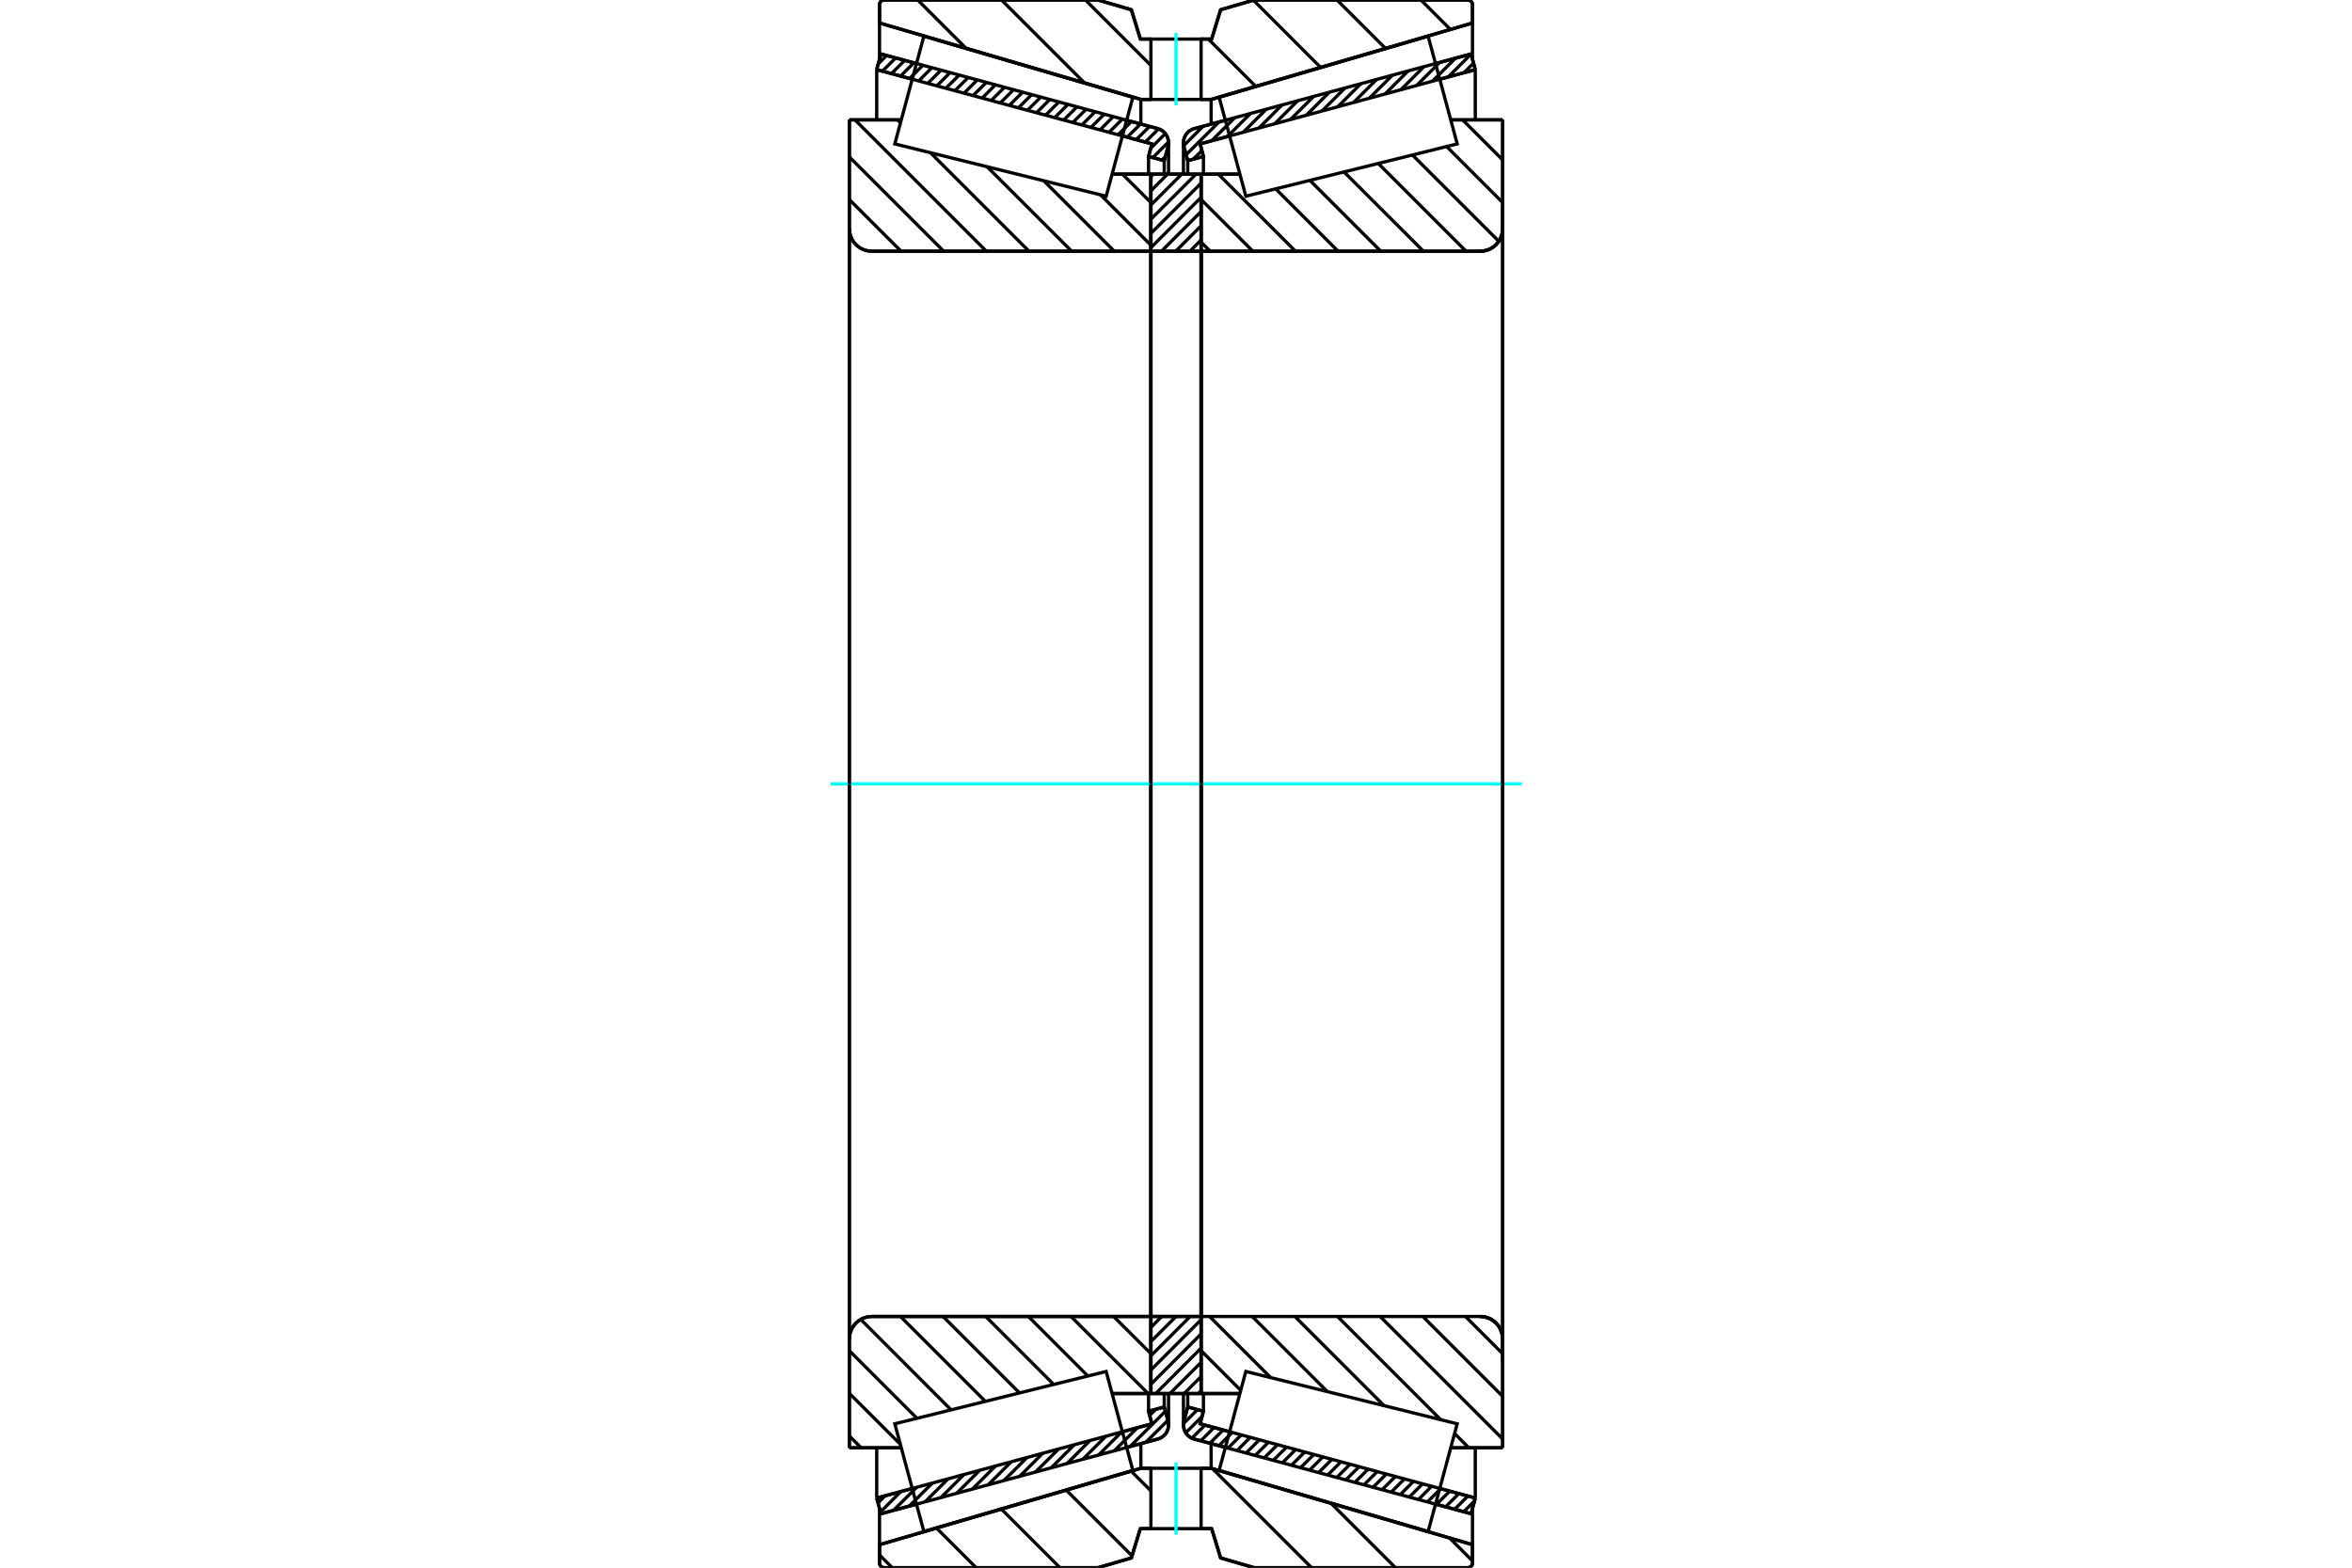 <?xml version="1.0" standalone="no"?>
<!DOCTYPE svg PUBLIC "-//W3C//DTD SVG 1.1//EN"
	"http://www.w3.org/Graphics/SVG/1.1/DTD/svg11.dtd">
<svg xmlns="http://www.w3.org/2000/svg" height="100%" width="100%" viewBox="0 0 36000 24000">
	<rect x="-1800" y="-1200" width="39600" height="26400" style="fill:#FFF"/>
	<g style="fill:none; fill-rule:evenodd" transform="matrix(1 0 0 1 0 0)">
		<g style="fill:none; stroke:#000; stroke-width:50; shape-rendering:geometricPrecision">
			<line x1="18755" y1="22159" x2="18280" y2="22031"/>
			<line x1="22516" y1="23174" x2="21972" y2="23027"/>
			<line x1="22581" y1="22934" x2="22516" y2="23174"/>
			<line x1="22037" y1="22787" x2="22581" y2="22934"/>
			<line x1="18369" y1="21797" x2="18820" y2="21919"/>
			<line x1="18420" y1="21605" x2="18369" y2="21797"/>
			<line x1="18180" y1="21540" x2="18420" y2="21605"/>
			<line x1="18121" y1="21756" x2="18180" y2="21540"/>
			<polyline points="18121,21756 18116,21785 18114,21815 18117,21851 18126,21887 18140,21920 18160,21951 18185,21978 18213,22001 18245,22019 18280,22031"/>
			<line x1="21972" y1="973" x2="22516" y2="826"/>
			<line x1="18280" y1="1969" x2="18755" y2="1841"/>
			<polyline points="18280,1969 18245,1981 18213,1999 18185,2022 18160,2049 18140,2080 18126,2113 18117,2149 18114,2185 18116,2215 18121,2244"/>
			<line x1="18180" y1="2460" x2="18121" y2="2244"/>
			<line x1="18420" y1="2395" x2="18180" y2="2460"/>
			<line x1="18369" y1="2203" x2="18420" y2="2395"/>
			<line x1="18820" y1="2081" x2="18369" y2="2203"/>
			<line x1="22581" y1="1066" x2="22037" y2="1213"/>
			<line x1="22516" y1="826" x2="22581" y2="1066"/>
			<line x1="18180" y1="21334" x2="18180" y2="21540"/>
			<line x1="18180" y1="2460" x2="18180" y2="2666"/>
			<line x1="18420" y1="21334" x2="18420" y2="21605"/>
			<line x1="18420" y1="2395" x2="18420" y2="2666"/>
			<line x1="22581" y1="22165" x2="22581" y2="22934"/>
			<line x1="22581" y1="1066" x2="22581" y2="1835"/>
			<line x1="18114" y1="21333" x2="18114" y2="21815"/>
			<line x1="18114" y1="2185" x2="18114" y2="2667"/>
			<line x1="14028" y1="23027" x2="13484" y2="23174"/>
			<line x1="17720" y1="22031" x2="17245" y2="22159"/>
			<polyline points="17720,22031 17755,22019 17787,22001 17815,21978 17840,21951 17860,21920 17874,21887 17883,21851 17886,21815 17884,21785 17879,21756"/>
			<line x1="17820" y1="21540" x2="17879" y2="21756"/>
			<line x1="17580" y1="21605" x2="17820" y2="21540"/>
			<line x1="17631" y1="21797" x2="17580" y2="21605"/>
			<line x1="17180" y1="21919" x2="17631" y2="21797"/>
			<line x1="13419" y1="22934" x2="13963" y2="22787"/>
			<line x1="13484" y1="23174" x2="13419" y2="22934"/>
			<line x1="17245" y1="1841" x2="17720" y2="1969"/>
			<line x1="13484" y1="826" x2="14028" y2="973"/>
			<line x1="13419" y1="1066" x2="13484" y2="826"/>
			<line x1="13963" y1="1213" x2="13419" y2="1066"/>
			<line x1="17631" y1="2203" x2="17180" y2="2081"/>
			<line x1="17580" y1="2395" x2="17631" y2="2203"/>
			<line x1="17820" y1="2460" x2="17580" y2="2395"/>
			<line x1="17879" y1="2244" x2="17820" y2="2460"/>
			<polyline points="17879,2244 17884,2215 17886,2185 17883,2149 17874,2113 17860,2080 17840,2049 17815,2022 17787,1999 17755,1981 17720,1969"/>
			<line x1="17580" y1="2666" x2="17580" y2="2395"/>
			<line x1="17580" y1="21605" x2="17580" y2="21334"/>
			<line x1="13419" y1="1835" x2="13419" y2="1066"/>
			<line x1="13419" y1="22934" x2="13419" y2="22165"/>
			<line x1="17820" y1="2666" x2="17820" y2="2460"/>
			<line x1="17820" y1="21540" x2="17820" y2="21334"/>
			<line x1="17886" y1="2667" x2="17886" y2="2185"/>
			<line x1="17886" y1="21815" x2="17886" y2="21333"/>
			<line x1="18384" y1="2666" x2="18978" y2="2666"/>
			<polyline points="18384,3822 18385,3825 18386,3829 18387,3833 18389,3836 18392,3839 18395,3841 18398,3843 18402,3845 18405,3846 18409,3846"/>
			<line x1="22655" y1="3846" x2="18409" y2="3846"/>
			<polyline points="22655,3846 22709,3842 22762,3829 22812,3809 22858,3780 22899,3745 22934,3704 22962,3658 22983,3608 22996,3555 23000,3502"/>
			<line x1="23000" y1="1835" x2="23000" y2="3502"/>
			<line x1="23000" y1="1835" x2="22205" y2="1835"/>
			<line x1="23000" y1="22165" x2="22205" y2="22165"/>
			<line x1="23000" y1="20498" x2="23000" y2="22165"/>
			<polyline points="23000,20498 22996,20445 22983,20392 22962,20342 22934,20296 22899,20255 22858,20220 22812,20191 22762,20171 22709,20158 22655,20154"/>
			<polyline points="18409,20154 18405,20154 18402,20155 18398,20157 18395,20159 18392,20161 18389,20164 18387,20167 18386,20171 18385,20175 18384,20178"/>
			<line x1="18978" y1="21334" x2="18384" y2="21334"/>
			<line x1="22205" y1="2229" x2="22205" y2="2228"/>
			<line x1="22205" y1="21772" x2="22205" y2="21771"/>
			<line x1="18384" y1="3846" x2="18384" y2="20154"/>
			<polyline points="18384,3822 18385,3825 18386,3829 18387,3833 18389,3836 18392,3839 18395,3841 18398,3843 18402,3845 18405,3846 18409,3846"/>
			<polyline points="18409,20154 18405,20154 18402,20155 18398,20157 18395,20159 18392,20161 18389,20164 18387,20167 18386,20171 18385,20175 18384,20178"/>
			<polyline points="22655,3846 22709,3842 22762,3829 22812,3809 22858,3780 22899,3745 22934,3704 22962,3658 22983,3608 22996,3555 23000,3502"/>
			<polyline points="23000,20498 22996,20445 22983,20392 22962,20342 22934,20296 22899,20255 22858,20220 22812,20191 22762,20171 22709,20158 22655,20154"/>
			<line x1="17616" y1="21334" x2="17022" y2="21334"/>
			<polyline points="17616,20178 17615,20175 17614,20171 17613,20167 17611,20164 17608,20161 17605,20159 17602,20157 17598,20155 17595,20154 17591,20154"/>
			<line x1="13345" y1="20154" x2="17591" y2="20154"/>
			<polyline points="13345,20154 13291,20158 13238,20171 13188,20191 13142,20220 13101,20255 13066,20296 13038,20342 13017,20392 13004,20445 13000,20498"/>
			<line x1="13000" y1="22165" x2="13000" y2="20498"/>
			<line x1="13000" y1="22165" x2="13795" y2="22165"/>
			<line x1="13000" y1="1835" x2="13795" y2="1835"/>
			<line x1="13000" y1="3502" x2="13000" y2="1835"/>
			<polyline points="13000,3502 13004,3555 13017,3608 13038,3658 13066,3704 13101,3745 13142,3780 13188,3809 13238,3829 13291,3842 13345,3846"/>
			<line x1="17591" y1="3846" x2="13345" y2="3846"/>
			<polyline points="17591,3846 17595,3846 17598,3845 17602,3843 17605,3841 17608,3839 17611,3836 17613,3833 17614,3829 17615,3825 17616,3822"/>
			<line x1="17022" y1="2666" x2="17616" y2="2666"/>
			<line x1="13795" y1="21771" x2="13795" y2="21772"/>
			<line x1="13795" y1="2228" x2="13795" y2="2229"/>
			<line x1="17616" y1="20154" x2="17616" y2="3846"/>
			<line x1="13000" y1="20498" x2="13000" y2="3502"/>
			<line x1="16805" y1="0" x2="17317" y2="149"/>
			<line x1="13535" y1="0" x2="16805" y2="0"/>
			<polyline points="13535,0 13524,1 13513,4 13502,8 13492,14 13483,22 13476,30 13470,40 13465,51 13462,62 13462,74"/>
			<line x1="13462" y1="352" x2="13462" y2="74"/>
			<line x1="17462" y1="1522" x2="13462" y2="352"/>
			<line x1="17616" y1="1522" x2="17462" y2="1522"/>
			<line x1="18538" y1="1522" x2="18384" y2="1522"/>
			<line x1="22538" y1="352" x2="18538" y2="1522"/>
			<line x1="22538" y1="74" x2="22538" y2="352"/>
			<polyline points="22538,74 22538,62 22535,51 22530,40 22524,30 22517,22 22508,14 22498,8 22487,4 22476,1 22465,0"/>
			<line x1="19195" y1="0" x2="22465" y2="0"/>
			<line x1="18683" y1="149" x2="19195" y2="0"/>
			<line x1="18546" y1="598" x2="18683" y2="149"/>
			<line x1="18384" y1="598" x2="18546" y2="598"/>
			<line x1="17454" y1="598" x2="17616" y2="598"/>
			<line x1="17317" y1="149" x2="17454" y2="598"/>
			<line x1="17317" y1="23851" x2="16805" y2="24000"/>
			<line x1="17454" y1="23402" x2="17317" y2="23851"/>
			<line x1="18546" y1="23402" x2="18384" y2="23402"/>
			<line x1="17616" y1="23402" x2="17454" y2="23402"/>
			<line x1="18683" y1="23851" x2="18546" y2="23402"/>
			<line x1="19195" y1="24000" x2="18683" y2="23851"/>
			<line x1="22465" y1="24000" x2="19195" y2="24000"/>
			<polyline points="22465,24000 22476,23999 22487,23996 22498,23992 22508,23986 22517,23978 22524,23970 22530,23960 22535,23949 22538,23938 22538,23926"/>
			<line x1="22538" y1="23648" x2="22538" y2="23926"/>
			<line x1="18538" y1="22478" x2="22538" y2="23648"/>
			<line x1="17462" y1="22478" x2="17616" y2="22478"/>
			<line x1="18384" y1="22478" x2="18538" y2="22478"/>
			<line x1="13462" y1="23648" x2="17462" y2="22478"/>
			<line x1="13462" y1="23926" x2="13462" y2="23648"/>
			<polyline points="13462,23926 13462,23938 13465,23949 13470,23960 13476,23970 13483,23978 13492,23986 13502,23992 13513,23996 13524,23999 13535,24000"/>
			<line x1="16805" y1="24000" x2="13535" y2="24000"/>
			<line x1="22538" y1="23092" x2="22538" y2="23648"/>
			<line x1="22538" y1="352" x2="22538" y2="908"/>
			<line x1="13462" y1="23092" x2="13462" y2="23648"/>
			<line x1="13462" y1="352" x2="13462" y2="908"/>
			<line x1="17462" y1="22100" x2="17462" y2="22478"/>
			<line x1="17462" y1="1522" x2="17462" y2="1900"/>
			<line x1="18538" y1="22100" x2="18538" y2="22478"/>
			<line x1="18538" y1="1522" x2="18538" y2="1900"/>
			<line x1="17616" y1="20154" x2="18384" y2="20154"/>
			<line x1="17616" y1="21334" x2="17616" y2="20154"/>
			<line x1="18384" y1="21334" x2="17616" y2="21334"/>
			<line x1="18384" y1="20154" x2="18384" y2="21334"/>
			<line x1="18384" y1="3846" x2="17616" y2="3846"/>
			<line x1="18384" y1="2666" x2="18384" y2="3846"/>
			<line x1="17616" y1="2666" x2="18384" y2="2666"/>
			<line x1="17616" y1="3846" x2="17616" y2="2666"/>
			<line x1="18384" y1="3846" x2="18384" y2="20154"/>
			<line x1="17616" y1="3846" x2="17616" y2="20154"/>
		</g>
		<g style="fill:none; stroke:#0FF; stroke-width:50; shape-rendering:geometricPrecision">
			<line x1="12710" y1="12000" x2="23290" y2="12000"/>
		</g>
		<g style="fill:none; stroke:#000; stroke-width:50; shape-rendering:geometricPrecision">
			<line x1="21749" y1="0" x2="22200" y2="451"/>
			<line x1="20465" y1="0" x2="21206" y2="741"/>
			<line x1="19185" y1="3" x2="20213" y2="1032"/>
			<line x1="18495" y1="598" x2="19220" y2="1322"/>
			<line x1="16614" y1="0" x2="17616" y2="1002"/>
			<line x1="15330" y1="0" x2="16600" y2="1270"/>
			<line x1="14047" y1="0" x2="14786" y2="739"/>
			<line x1="22188" y1="23546" x2="22538" y2="23896"/>
			<line x1="20374" y1="23015" x2="21359" y2="24000"/>
			<line x1="18560" y1="22485" x2="20075" y2="24000"/>
			<line x1="17313" y1="22522" x2="17616" y2="22824"/>
			<line x1="16320" y1="22812" x2="17327" y2="23819"/>
			<line x1="15327" y1="23103" x2="16224" y2="24000"/>
			<line x1="14334" y1="23393" x2="14941" y2="24000"/>
			<line x1="13462" y1="23805" x2="13657" y2="24000"/>
			<polyline points="18384,598 18546,598 18683,149 19195,0 22465,0"/>
			<polyline points="22538,74 22538,62 22535,51 22530,40 22524,30 22517,22 22508,14 22498,8 22487,4 22476,1 22465,0"/>
			<polyline points="22538,74 22538,352 18538,1522 18384,1522"/>
			<polyline points="17616,598 17454,598 17317,149 16805,0 13535,0 13524,1 13513,4 13502,8 13492,14 13483,22 13476,30 13470,40 13465,51 13462,62 13462,74 13462,352 17462,1522 17616,1522"/>
			<polyline points="17616,22478 17462,22478 13462,23648 13462,23926 13462,23938 13465,23949 13470,23960 13476,23970 13483,23978 13492,23986 13502,23992 13513,23996 13524,23999 13535,24000 16805,24000 17317,23851 17454,23402 17616,23402"/>
			<polyline points="18384,22478 18538,22478 22538,23648 22538,23926"/>
			<polyline points="22465,24000 22476,23999 22487,23996 22498,23992 22508,23986 22517,23978 22524,23970 22530,23960 22535,23949 22538,23938 22538,23926"/>
			<polyline points="22465,24000 19195,24000 18683,23851 18546,23402 18384,23402"/>
			<line x1="17180" y1="2666" x2="17616" y2="3101"/>
			<line x1="16844" y1="2982" x2="17616" y2="3754"/>
			<line x1="15976" y1="2767" x2="17055" y2="3846"/>
			<line x1="15109" y1="2553" x2="16403" y2="3846"/>
			<line x1="13739" y1="1835" x2="13783" y2="1880"/>
			<line x1="14242" y1="2338" x2="15750" y2="3846"/>
			<line x1="13086" y1="1835" x2="15097" y2="3846"/>
			<line x1="13000" y1="2402" x2="14444" y2="3846"/>
			<line x1="13000" y1="3055" x2="13792" y2="3846"/>
			<line x1="17045" y1="20154" x2="17616" y2="20724"/>
			<line x1="16392" y1="20154" x2="17573" y2="21334"/>
			<line x1="15740" y1="20154" x2="16651" y2="21066"/>
			<line x1="15087" y1="20154" x2="16128" y2="21195"/>
			<line x1="14434" y1="20154" x2="15605" y2="21325"/>
			<line x1="13782" y1="20154" x2="15082" y2="21454"/>
			<line x1="13174" y1="20199" x2="14558" y2="21584"/>
			<line x1="13000" y1="20678" x2="14035" y2="21713"/>
			<line x1="13000" y1="21331" x2="13781" y2="22111"/>
			<line x1="13000" y1="21983" x2="13182" y2="22165"/>
			<polyline points="17616,12000 17616,2666 17616,3822"/>
			<polyline points="17591,3846 17595,3846 17598,3845 17602,3843 17605,3841 17608,3839 17611,3836 17613,3833 17614,3829 17615,3825 17616,3822"/>
			<line x1="17591" y1="3846" x2="13345" y2="3846"/>
			<polyline points="13000,3502 13004,3555 13017,3608 13038,3658 13066,3704 13101,3745 13142,3780 13188,3809 13238,3829 13291,3842 13345,3846"/>
			<line x1="13000" y1="3502" x2="13000" y2="1835"/>
			<line x1="13000" y1="3502" x2="13000" y2="12000"/>
			<line x1="13000" y1="1835" x2="13795" y2="1835"/>
			<line x1="17022" y1="2666" x2="17616" y2="2666"/>
			<line x1="17616" y1="21334" x2="17022" y2="21334"/>
			<line x1="13795" y1="22165" x2="13000" y2="22165"/>
			<line x1="13000" y1="12000" x2="13000" y2="20498"/>
			<line x1="13000" y1="22165" x2="13000" y2="20498"/>
			<polyline points="13345,20154 13291,20158 13238,20171 13188,20191 13142,20220 13101,20255 13066,20296 13038,20342 13017,20392 13004,20445 13000,20498"/>
			<line x1="13345" y1="20154" x2="17591" y2="20154"/>
			<polyline points="17616,20178 17615,20175 17614,20171 17613,20167 17611,20164 17608,20161 17605,20159 17602,20157 17598,20155 17595,20154 17591,20154"/>
			<polyline points="17616,20178 17616,21334 17616,12000"/>
			<line x1="22387" y1="1835" x2="23000" y2="2448"/>
			<line x1="22142" y1="2243" x2="23000" y2="3101"/>
			<line x1="21619" y1="2373" x2="22941" y2="3694"/>
			<line x1="21096" y1="2502" x2="22440" y2="3846"/>
			<line x1="20572" y1="2632" x2="21787" y2="3846"/>
			<line x1="20049" y1="2761" x2="21134" y2="3846"/>
			<line x1="19526" y1="2891" x2="20481" y2="3846"/>
			<line x1="18648" y1="2666" x2="19829" y2="3846"/>
			<line x1="18384" y1="3055" x2="19176" y2="3846"/>
			<line x1="18384" y1="3707" x2="18523" y2="3846"/>
			<line x1="22429" y1="20154" x2="23000" y2="20724"/>
			<line x1="21777" y1="20154" x2="23000" y2="21377"/>
			<line x1="21124" y1="20154" x2="23000" y2="22030"/>
			<line x1="22264" y1="21946" x2="22483" y2="22165"/>
			<line x1="20471" y1="20154" x2="22052" y2="21735"/>
			<line x1="19819" y1="20154" x2="21185" y2="21520"/>
			<line x1="19166" y1="20154" x2="20317" y2="21305"/>
			<line x1="18513" y1="20154" x2="19450" y2="21091"/>
			<line x1="18384" y1="20678" x2="18991" y2="21285"/>
			<line x1="18384" y1="21331" x2="18388" y2="21334"/>
			<polyline points="18384,12000 18384,2666 18384,3822 18385,3825 18386,3829 18387,3833 18389,3836 18392,3839 18395,3841 18398,3843 18402,3845 18405,3846 18409,3846 22655,3846 22709,3842 22762,3829 22812,3809 22858,3780 22899,3745 22934,3704 22962,3658 22983,3608 22996,3555 23000,3502 23000,1835"/>
			<line x1="23000" y1="3502" x2="23000" y2="12000"/>
			<line x1="23000" y1="1835" x2="22205" y2="1835"/>
			<line x1="18978" y1="2666" x2="18384" y2="2666"/>
			<line x1="18384" y1="21334" x2="18978" y2="21334"/>
			<line x1="22205" y1="22165" x2="23000" y2="22165"/>
			<line x1="23000" y1="12000" x2="23000" y2="20498"/>
			<polyline points="23000,22165 23000,20498 22996,20445 22983,20392 22962,20342 22934,20296 22899,20255 22858,20220 22812,20191 22762,20171 22709,20158 22655,20154 18409,20154 18405,20154 18402,20155 18398,20157 18395,20159 18392,20161 18389,20164 18387,20167 18386,20171 18385,20175 18384,20178 18384,21334 18384,12000"/>
			<line x1="18384" y1="21292" x2="18342" y2="21334"/>
			<line x1="18384" y1="21074" x2="18124" y2="21334"/>
			<line x1="18384" y1="20857" x2="17907" y2="21334"/>
			<line x1="18384" y1="20639" x2="17689" y2="21334"/>
			<line x1="18384" y1="20422" x2="17616" y2="21191"/>
			<line x1="18384" y1="20204" x2="17616" y2="20973"/>
			<line x1="18217" y1="20154" x2="17616" y2="20756"/>
			<line x1="18000" y1="20154" x2="17616" y2="20538"/>
			<line x1="17782" y1="20154" x2="17616" y2="20321"/>
			<line x1="18384" y1="3674" x2="18213" y2="3846"/>
			<line x1="18384" y1="3457" x2="17995" y2="3846"/>
			<line x1="18384" y1="3239" x2="17778" y2="3846"/>
			<line x1="18384" y1="3022" x2="17616" y2="3791"/>
			<line x1="18384" y1="2804" x2="17616" y2="3573"/>
			<line x1="18306" y1="2666" x2="17616" y2="3356"/>
			<line x1="18088" y1="2666" x2="17616" y2="3138"/>
			<line x1="17870" y1="2666" x2="17616" y2="2921"/>
			<line x1="17653" y1="2666" x2="17616" y2="2703"/>
			<polyline points="17616,3846 17616,2666 18384,2666 18384,3846 17616,3846"/>
			<polyline points="17616,20154 18384,20154 18384,21334 17616,21334 17616,20154"/>
			<polyline points="18000,23402 18384,23402 18384,22478 17616,22478 17616,23402 18000,23402"/>
		</g>
		<g style="fill:none; stroke:#0FF; stroke-width:50; shape-rendering:geometricPrecision">
			<line x1="18000" y1="23495" x2="18000" y2="22386"/>
		</g>
		<g style="fill:none; stroke:#000; stroke-width:50; shape-rendering:geometricPrecision">
			<polyline points="18000,1522 18384,1522 18384,598 17616,598 17616,1522 18000,1522"/>
		</g>
		<g style="fill:none; stroke:#0FF; stroke-width:50; shape-rendering:geometricPrecision">
			<line x1="18000" y1="1614" x2="18000" y2="505"/>
		</g>
		<g style="fill:none; stroke:#000; stroke-width:50; shape-rendering:geometricPrecision">
			<line x1="23000" y1="20843" x2="23000" y2="3157"/>
			<line x1="18384" y1="20178" x2="18384" y2="3822"/>
			<polyline points="17135,21754 17340,22511 14141,23446 13918,22622 13696,21797 16931,20996 17135,21754"/>
			<polyline points="17135,2246 16931,3004 13696,2203 13918,1378 14141,554 17340,1489 17135,2246"/>
			<polyline points="18865,21754 19069,20996 22304,21797 22082,22622 21859,23446 18660,22511 18865,21754"/>
			<polyline points="18865,2246 18660,1489 21859,554 22082,1378 22304,2203 19069,3004 18865,2246"/>
			<line x1="17875" y1="21744" x2="17538" y2="22080"/>
			<line x1="17838" y1="21605" x2="17297" y2="22145"/>
			<line x1="17692" y1="21574" x2="17597" y2="21669"/>
			<line x1="17409" y1="21857" x2="17056" y2="22210"/>
			<line x1="17168" y1="21922" x2="16814" y2="22276"/>
			<line x1="16927" y1="21987" x2="16573" y2="22341"/>
			<line x1="16685" y1="22052" x2="16332" y2="22406"/>
			<line x1="16444" y1="22117" x2="16090" y2="22471"/>
			<line x1="16203" y1="22183" x2="15849" y2="22536"/>
			<line x1="15961" y1="22248" x2="15608" y2="22601"/>
			<line x1="15720" y1="22313" x2="15366" y2="22666"/>
			<line x1="15479" y1="22378" x2="15125" y2="22731"/>
			<line x1="15237" y1="22443" x2="14884" y2="22796"/>
			<line x1="14996" y1="22508" x2="14642" y2="22862"/>
			<line x1="14755" y1="22573" x2="14401" y2="22927"/>
			<line x1="14513" y1="22638" x2="14160" y2="22992"/>
			<line x1="14272" y1="22703" x2="13918" y2="23057"/>
			<line x1="14031" y1="22769" x2="13677" y2="23122"/>
			<line x1="13789" y1="22834" x2="13476" y2="23147"/>
			<line x1="13548" y1="22899" x2="13439" y2="23008"/>
			<line x1="17837" y1="2398" x2="17784" y2="2451"/>
			<line x1="17886" y1="2173" x2="17645" y2="2413"/>
			<line x1="17837" y1="2045" x2="17614" y2="2269"/>
			<line x1="17733" y1="1973" x2="17530" y2="2176"/>
			<line x1="17595" y1="1935" x2="17392" y2="2138"/>
			<line x1="17456" y1="1898" x2="17253" y2="2101"/>
			<line x1="17317" y1="1860" x2="17114" y2="2063"/>
			<line x1="17179" y1="1823" x2="16975" y2="2026"/>
			<line x1="17040" y1="1785" x2="16837" y2="1989"/>
			<line x1="16901" y1="1748" x2="16698" y2="1951"/>
			<line x1="16762" y1="1710" x2="16559" y2="1914"/>
			<line x1="16624" y1="1673" x2="16420" y2="1876"/>
			<line x1="16485" y1="1635" x2="16281" y2="1839"/>
			<line x1="16346" y1="1598" x2="16143" y2="1801"/>
			<line x1="16207" y1="1561" x2="16004" y2="1764"/>
			<line x1="16068" y1="1523" x2="15865" y2="1726"/>
			<line x1="15930" y1="1486" x2="15726" y2="1689"/>
			<line x1="15791" y1="1448" x2="15588" y2="1652"/>
			<line x1="15652" y1="1411" x2="15449" y2="1614"/>
			<line x1="15513" y1="1373" x2="15310" y2="1577"/>
			<line x1="15375" y1="1336" x2="15171" y2="1539"/>
			<line x1="15236" y1="1298" x2="15033" y2="1502"/>
			<line x1="15097" y1="1261" x2="14894" y2="1464"/>
			<line x1="14958" y1="1224" x2="14755" y2="1427"/>
			<line x1="14819" y1="1186" x2="14616" y2="1389"/>
			<line x1="14681" y1="1149" x2="14477" y2="1352"/>
			<line x1="14542" y1="1111" x2="14339" y2="1315"/>
			<line x1="14403" y1="1074" x2="14200" y2="1277"/>
			<line x1="14264" y1="1036" x2="14061" y2="1240"/>
			<line x1="14126" y1="999" x2="13922" y2="1202"/>
			<line x1="13987" y1="962" x2="13784" y2="1165"/>
			<line x1="13848" y1="924" x2="13645" y2="1127"/>
			<line x1="13709" y1="887" x2="13506" y2="1090"/>
			<line x1="13571" y1="849" x2="13443" y2="977"/>
			<polyline points="13419,1066 13484,826 17720,1969"/>
			<polyline points="17879,2244 17885,2209 17886,2174 17881,2139 17872,2105 17856,2074 17837,2045 17812,2019 17784,1998 17754,1981 17720,1969"/>
			<polyline points="17879,2244 17820,2460 17580,2395 17631,2203 13419,1066"/>
			<polyline points="13419,22934 17631,21797 17580,21605 17820,21540 17879,21756"/>
			<polyline points="17720,22031 17754,22019 17784,22002 17812,21981 17837,21955 17856,21926 17872,21895 17881,21861 17886,21826 17885,21791 17879,21756"/>
			<polyline points="17720,22031 13484,23174 13419,22934"/>
			<line x1="22570" y1="22978" x2="22403" y2="23144"/>
			<line x1="22468" y1="22903" x2="22265" y2="23106"/>
			<line x1="22329" y1="22866" x2="22126" y2="23069"/>
			<line x1="22190" y1="22828" x2="21987" y2="23031"/>
			<line x1="22052" y1="22791" x2="21848" y2="22994"/>
			<line x1="21913" y1="22753" x2="21710" y2="22957"/>
			<line x1="21774" y1="22716" x2="21571" y2="22919"/>
			<line x1="21635" y1="22678" x2="21432" y2="22882"/>
			<line x1="21497" y1="22641" x2="21293" y2="22844"/>
			<line x1="21358" y1="22604" x2="21155" y2="22807"/>
			<line x1="21219" y1="22566" x2="21016" y2="22769"/>
			<line x1="21080" y1="22529" x2="20877" y2="22732"/>
			<line x1="20941" y1="22491" x2="20738" y2="22694"/>
			<line x1="20803" y1="22454" x2="20599" y2="22657"/>
			<line x1="20664" y1="22416" x2="20461" y2="22620"/>
			<line x1="20525" y1="22379" x2="20322" y2="22582"/>
			<line x1="20386" y1="22341" x2="20183" y2="22545"/>
			<line x1="20248" y1="22304" x2="20044" y2="22507"/>
			<line x1="20109" y1="22267" x2="19906" y2="22470"/>
			<line x1="19970" y1="22229" x2="19767" y2="22432"/>
			<line x1="19831" y1="22192" x2="19628" y2="22395"/>
			<line x1="19693" y1="22154" x2="19489" y2="22357"/>
			<line x1="19554" y1="22117" x2="19350" y2="22320"/>
			<line x1="19415" y1="22079" x2="19212" y2="22283"/>
			<line x1="19276" y1="22042" x2="19073" y2="22245"/>
			<line x1="19137" y1="22004" x2="18934" y2="22208"/>
			<line x1="18999" y1="21967" x2="18795" y2="22170"/>
			<line x1="18860" y1="21930" x2="18657" y2="22133"/>
			<line x1="18721" y1="21892" x2="18518" y2="22095"/>
			<line x1="18582" y1="21855" x2="18379" y2="22058"/>
			<line x1="18444" y1="21817" x2="18243" y2="22018"/>
			<line x1="18398" y1="21686" x2="18149" y2="21935"/>
			<line x1="18329" y1="21580" x2="18115" y2="21794"/>
			<line x1="18190" y1="21542" x2="18175" y2="21557"/>
			<line x1="22554" y1="966" x2="22407" y2="1113"/>
			<line x1="22517" y1="827" x2="22166" y2="1179"/>
			<line x1="22278" y1="890" x2="21924" y2="1244"/>
			<line x1="22036" y1="955" x2="21683" y2="1309"/>
			<line x1="21795" y1="1020" x2="21442" y2="1374"/>
			<line x1="21554" y1="1085" x2="21200" y2="1439"/>
			<line x1="21312" y1="1151" x2="20959" y2="1504"/>
			<line x1="21071" y1="1216" x2="20718" y2="1569"/>
			<line x1="20830" y1="1281" x2="20476" y2="1634"/>
			<line x1="20588" y1="1346" x2="20235" y2="1699"/>
			<line x1="20347" y1="1411" x2="19994" y2="1765"/>
			<line x1="20106" y1="1476" x2="19752" y2="1830"/>
			<line x1="19864" y1="1541" x2="19511" y2="1895"/>
			<line x1="19623" y1="1606" x2="19270" y2="1960"/>
			<line x1="19382" y1="1672" x2="19028" y2="2025"/>
			<line x1="19140" y1="1737" x2="18787" y2="2090"/>
			<line x1="18899" y1="1802" x2="18546" y2="2155"/>
			<line x1="18396" y1="2305" x2="18263" y2="2438"/>
			<line x1="18658" y1="1867" x2="18155" y2="2369"/>
			<line x1="18416" y1="1932" x2="18118" y2="2230"/>
			<polyline points="22581,1066 22516,826 18280,1969 18246,1981 18216,1998 18188,2019 18163,2045 18144,2074 18128,2105 18119,2139 18114,2174 18115,2209 18121,2244 18180,2460 18420,2395 18369,2203 22581,1066"/>
			<polyline points="22581,22934 18369,21797 18420,21605 18180,21540 18121,21756 18115,21791 18114,21826 18119,21861 18128,21895 18144,21926 18163,21955 18188,21981 18216,22002 18246,22019 18280,22031 22516,23174 22581,22934"/>
		</g>
	</g>
</svg>
